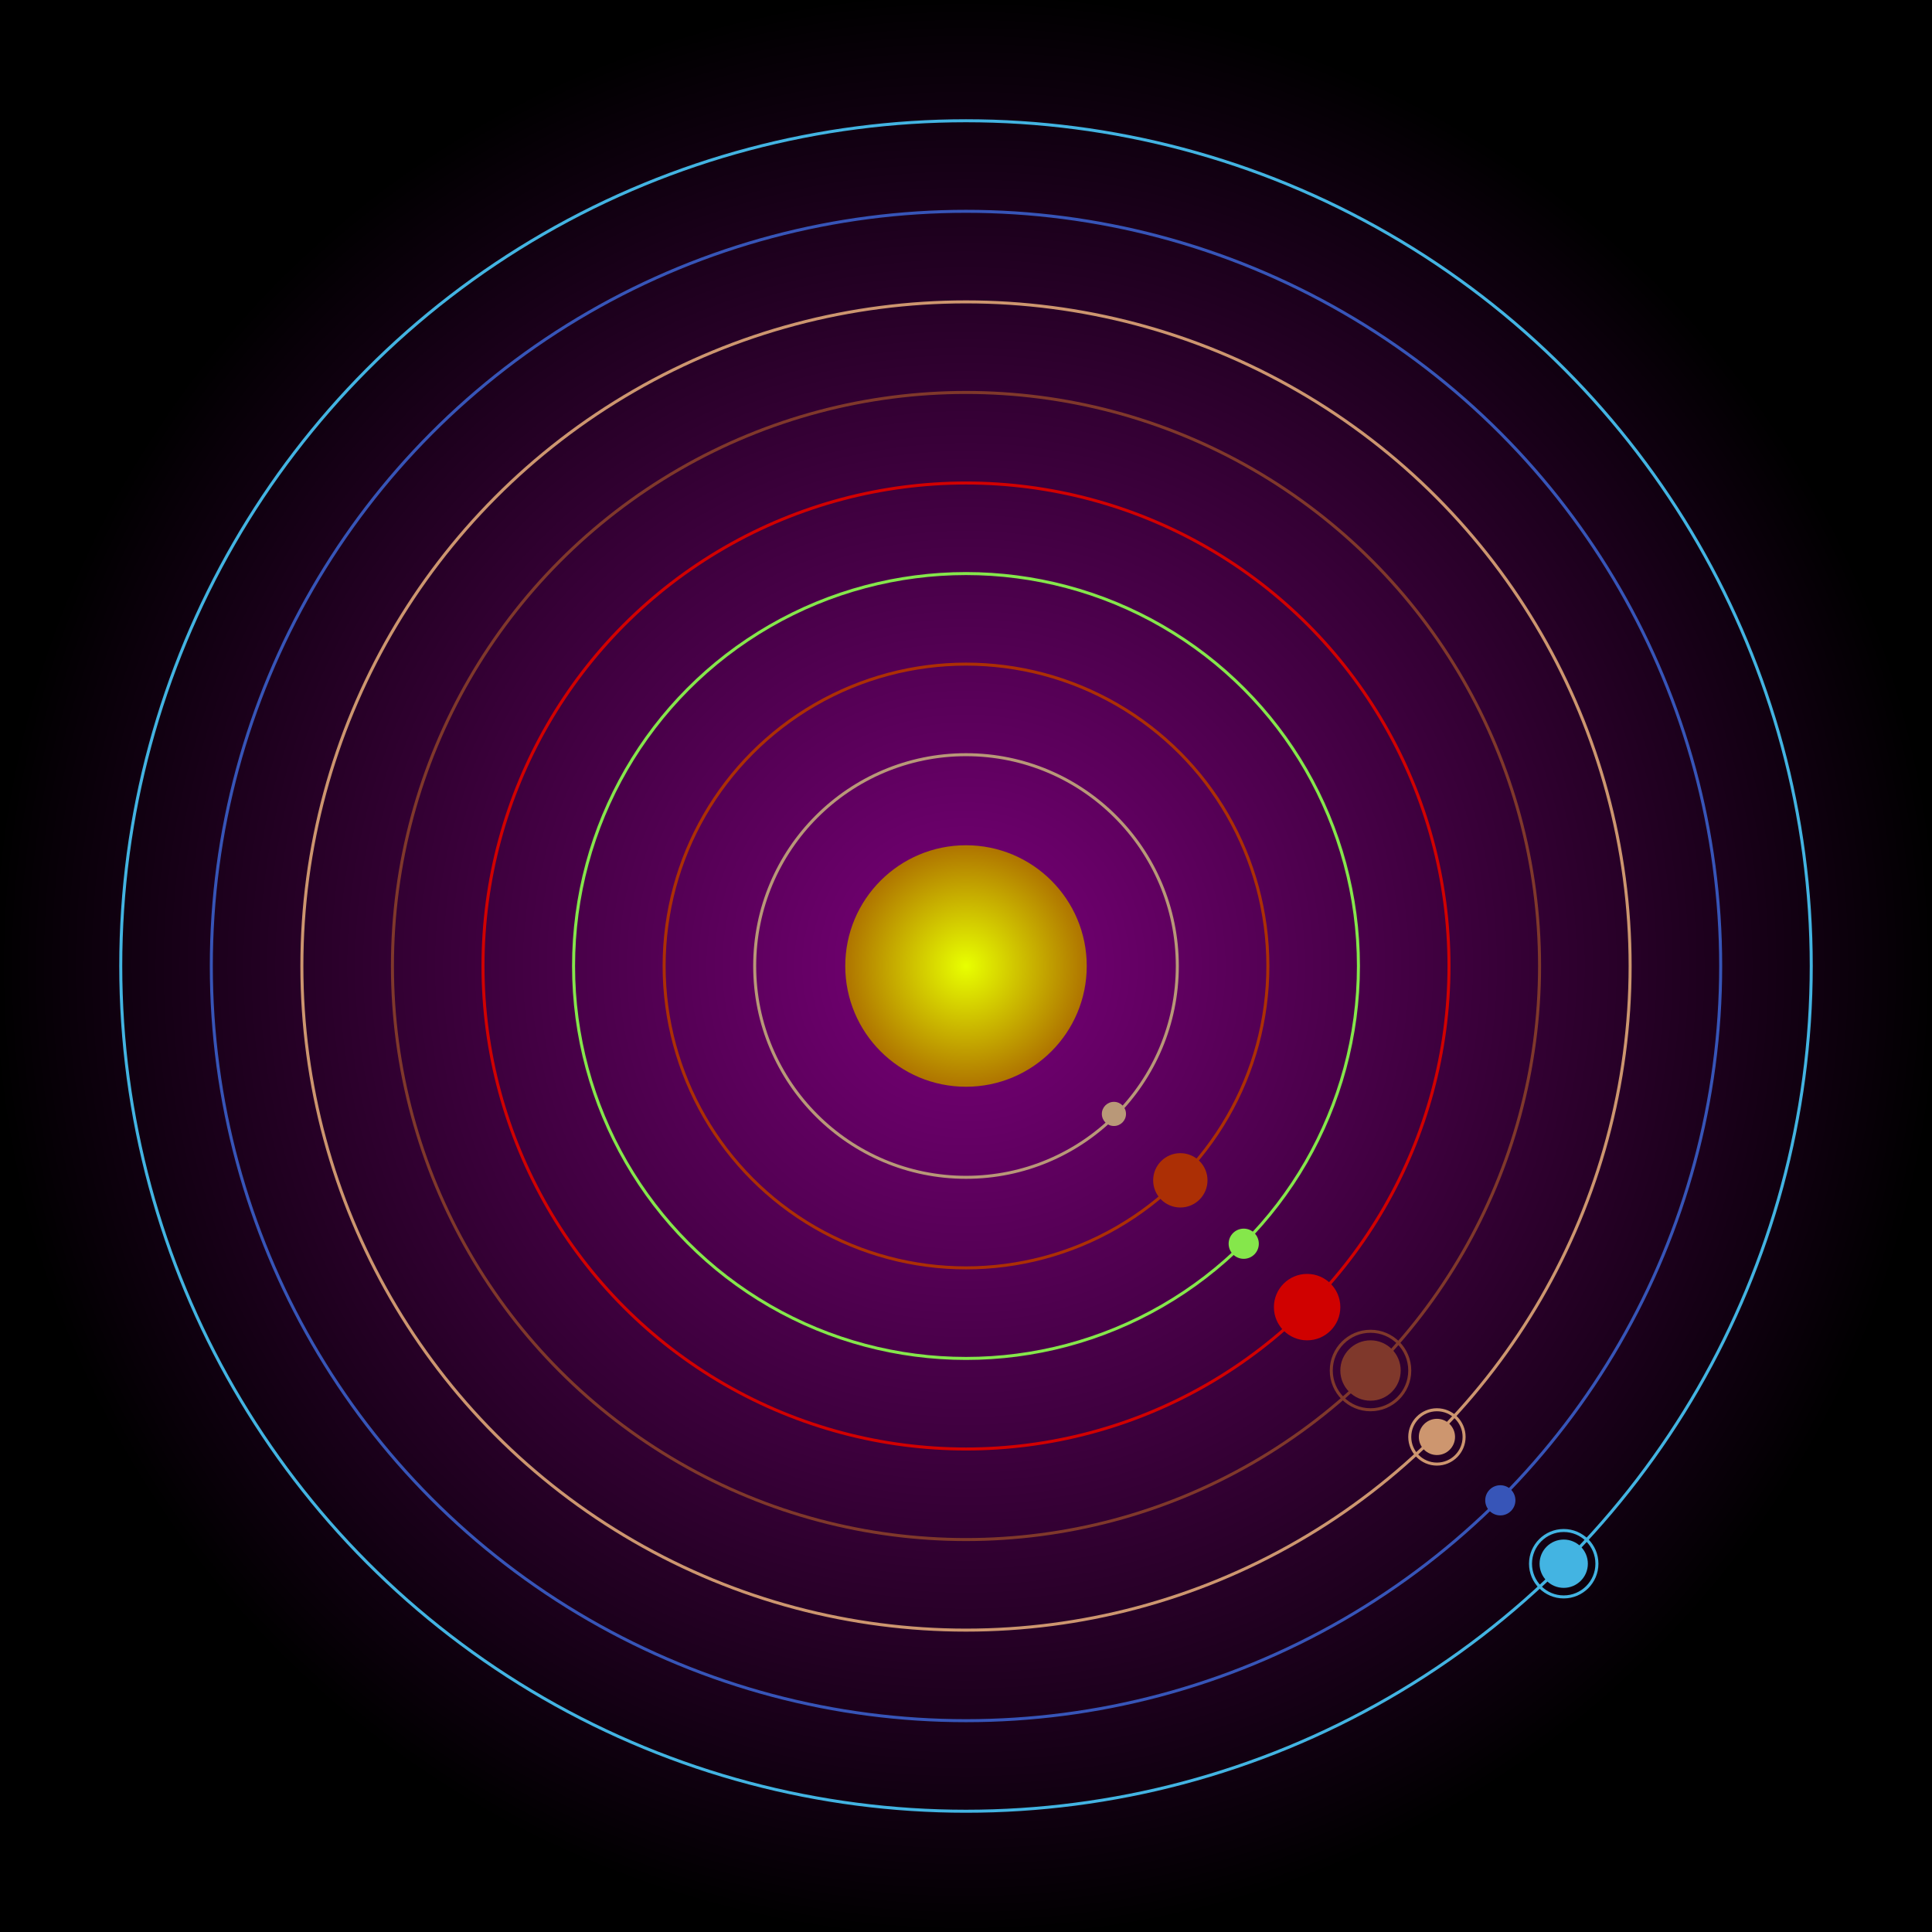 <svg width="640" height="640" viewBox="0 0 640 640" xmlns="http://www.w3.org/2000/svg">
      <rect x="0" y="0" width="640" height="640" fill="#333333" stroke="none"/>
      <radialGradient id="B"><stop offset="0%" stop-color="#7a007a" /><stop offset="100%" stop-color="#000000" /></radialGradient>
      <radialGradient id="R0"><stop offset="0%" stop-color="#e8ff00" /><stop offset="100%" stop-color="#af7400" /></radialGradient>
      <rect width="640" height="640" fill="url(#B)"></rect>
      
      <circle  cx="320" cy="320" r="40" fill="url(#R0)"/><circle cx="320" cy="320" r="70"  fill="none" stroke="#B9987875"/><circle cx="320" cy="320" r="100"  fill="none" stroke="#AC2F0575"/><circle cx="320" cy="320" r="130"  fill="none" stroke="#85E74B75"/><circle cx="320" cy="320" r="160"  fill="none" stroke="#D0010075"/><circle cx="320" cy="320" r="190"  fill="none" stroke="#7F382B75"/><circle cx="320" cy="320" r="220"  fill="none" stroke="#CD966F75"/><circle cx="320" cy="320" r="250"  fill="none" stroke="#3755B875"/><circle cx="320" cy="320" r="280"  fill="none" stroke="#43B4E275"/><g>
       <circle cx="369" cy="369" r="4" fill="#B99878"/>
       <circle cx="369" cy="369" r="7" fill="none" stroke-width="0" stroke="#B99878"/>
       <animateTransform attributeName="transform" type="rotate" from="0 320 320" to="360 320 320" dur="11s" repeatCount="indefinite"></animateTransform></g><g>
       <circle cx="391" cy="391" r="9" fill="#AC2F05"/>
       <circle cx="391" cy="391" r="12" fill="none" stroke-width="0" stroke="#AC2F05"/>
       <animateTransform attributeName="transform" type="rotate" from="0 320 320" to="360 320 320" dur="41s" repeatCount="indefinite"></animateTransform></g><g>
       <circle cx="412" cy="412" r="5" fill="#85E74B"/>
       <circle cx="412" cy="412" r="8" fill="none" stroke-width="0" stroke="#85E74B"/>
       <animateTransform attributeName="transform" type="rotate" from="0 320 320" to="360 320 320" dur="38s" repeatCount="indefinite"></animateTransform></g><g>
       <circle cx="433" cy="433" r="11" fill="#D00100"/>
       <circle cx="433" cy="433" r="14" fill="none" stroke-width="0" stroke="#D00100"/>
       <animateTransform attributeName="transform" type="rotate" from="0 320 320" to="360 320 320" dur="18s" repeatCount="indefinite"></animateTransform></g><g>
       <circle cx="454" cy="454" r="10" fill="#7F382B"/>
       <circle cx="454" cy="454" r="13" fill="none" stroke-width="1" stroke="#7F382B"/>
       <animateTransform attributeName="transform" type="rotate" from="0 320 320" to="360 320 320" dur="14s" repeatCount="indefinite"></animateTransform></g><g>
       <circle cx="476" cy="476" r="6" fill="#CD966F"/>
       <circle cx="476" cy="476" r="9" fill="none" stroke-width="1" stroke="#CD966F"/>
       <animateTransform attributeName="transform" type="rotate" from="0 320 320" to="360 320 320" dur="23s" repeatCount="indefinite"></animateTransform></g><g>
       <circle cx="497" cy="497" r="5" fill="#3755B8"/>
       <circle cx="497" cy="497" r="8" fill="none" stroke-width="0" stroke="#3755B8"/>
       <animateTransform attributeName="transform" type="rotate" from="0 320 320" to="360 320 320" dur="25s" repeatCount="indefinite"></animateTransform></g><g>
       <circle cx="518" cy="518" r="8" fill="#43B4E2"/>
       <circle cx="518" cy="518" r="11" fill="none" stroke-width="1" stroke="#43B4E2"/>
       <animateTransform attributeName="transform" type="rotate" from="0 320 320" to="360 320 320" dur="18s" repeatCount="indefinite"></animateTransform></g></svg>